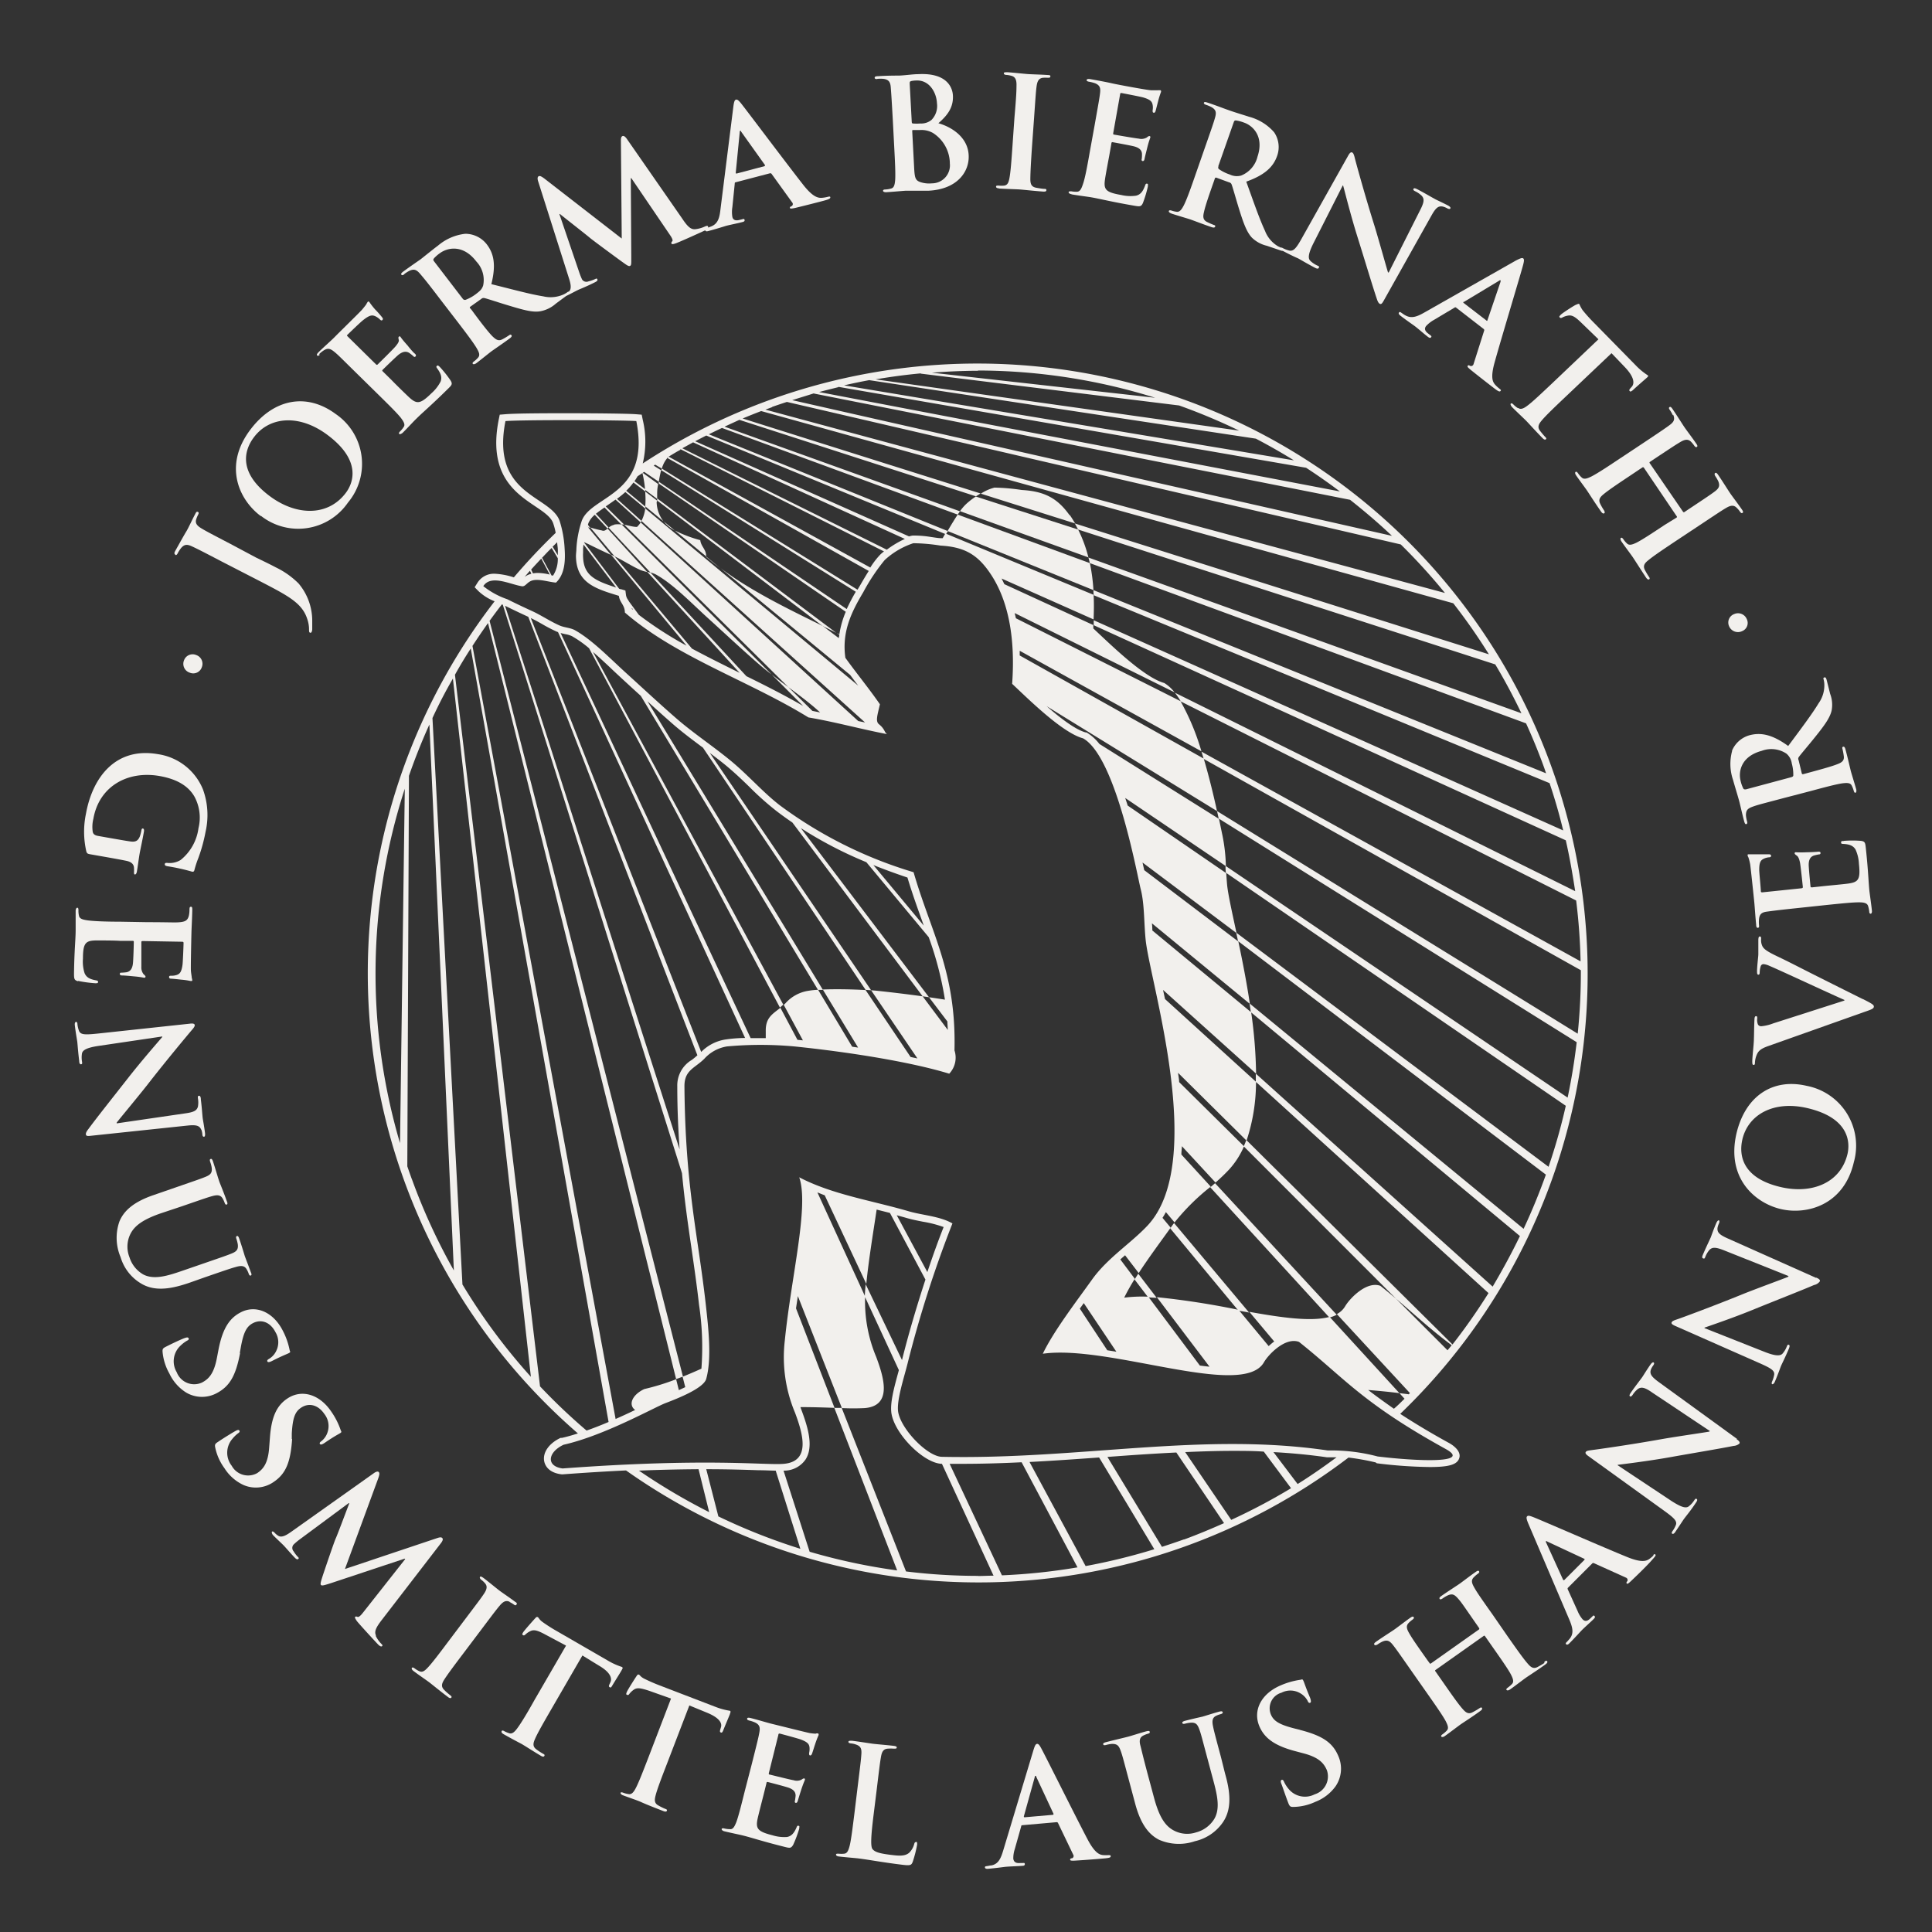 <svg id="b7c247b6-a218-4731-90da-2ad4a46b1568" data-name="Ebene 1" xmlns="http://www.w3.org/2000/svg" width="283.46" height="283.46" viewBox="0 0 283.46 283.46">
  <rect x="0" y="0" width="283.46" height="283.46" fill="#333333" stroke="none"/>
  <defs>
    <style>
      .a5f7c12a-b7da-4c5b-81f0-4863a148015d {
        fill: #f2f0ed;
      }
    </style>
  </defs>
  <g>
    <path class="a5f7c12a-b7da-4c5b-81f0-4863a148015d" d="M13.42,125.37l2.45.43c1.11.2,2,.36,2.67.5s1.11.45,1.12,1.07a4.77,4.77,0,0,1,0,.61c0,.15,0,.3.12.32s.25-.12.3-.41c.13-.73.28-1.92.4-2.61s.43-2.06.63-3.22c.06-.31,0-.47-.14-.5s-.2.1-.23.3a5.68,5.68,0,0,1-.22.85c-.29.71-.68.85-1.44.74s-1.52-.25-2.63-.44l-2.09-.37c-.38-.07-.66-.21-.75-.57a4.89,4.89,0,0,1,.09-1.94c.82-4.69,4.94-7.11,9.73-6.27,2.74.49,4.26,1.58,5.09,3a6.47,6.47,0,0,1,.6,4.65,7.2,7.2,0,0,1-2.61,4.66,3.1,3.1,0,0,1-2,.43c-.18,0-.3,0-.33.17s.07.27.43.33a28.9,28.9,0,0,1,3.6.8c.16,0,.25,0,.32-.27a14.27,14.27,0,0,1,.56-1.71,23.79,23.79,0,0,0,1.07-3.88,11,11,0,0,0-.39-6.24,8.45,8.45,0,0,0-6.6-5.15C17,109.57,13.58,114,12.61,119.4a12.91,12.91,0,0,0,.06,5.54c.11.29.15.33.75.43"/>
    <path class="a5f7c12a-b7da-4c5b-81f0-4863a148015d" d="M11.48,143.92a17.93,17.93,0,0,0,2.5.34c.23,0,.41,0,.41-.18s-.08-.2-.33-.25c-.92-.17-1.39-.45-1.65-1.05a5.53,5.53,0,0,1-.24-2.12c0-2.31.39-2.66,1.95-2.68.65,0,2.73,0,3.5.06l1.78,0c.14,0,.23,0,.23.14,0,.54-.07,2.78-.13,3.21-.1.83-.45,1.14-.9,1.25a6.49,6.49,0,0,1-.81.07c-.12,0-.21,0-.21.2s.24.21.42.21,1.07.07,1.52.12c1.15.09,1.51.21,1.64.21s.19-.06.19-.16-.11-.2-.29-.36a1.62,1.62,0,0,1-.32-1.09c0-.52,0-3.12,0-3.62,0-.13.09-.15.25-.15l5.72.1c.15,0,.22.05.22.16,0,.45-.1,2.82-.15,3.21-.15,1.12-.43,1.35-.84,1.5a2.43,2.43,0,0,1-.81.12c-.21,0-.32,0-.32.2s.13.2.24.23c.27,0,1.27.11,1.49.14,1,.08,1.31.2,1.47.2s.2,0,.2-.13a2.33,2.33,0,0,0-.08-.36c0-.19-.08-.55-.12-1s.06-4.92.08-5.65.1-2.05.12-3.25c0-.34,0-.5-.19-.5s-.21.13-.22.38a4.12,4.12,0,0,1-.08.88c-.17.74-.53.92-1.3,1s-1.36,0-4.79,0l-4-.07c-2.08,0-3.87-.07-4.81-.2-.66-.1-1.15-.22-1.23-.67a3.1,3.1,0,0,1-.08-.82c0-.27-.06-.36-.17-.36s-.23.15-.24.45c0,.9,0,2.32,0,2.84,0,1.34-.19,2.85-.24,6.26,0,.86,0,1.06.56,1.23"/>
    <path class="a5f7c12a-b7da-4c5b-81f0-4863a148015d" d="M29.54,165.74a2.55,2.55,0,0,1,.15.67c0,.26.11.39.25.37s.17-.24.14-.54c-.14-1.1-.31-1.94-.34-2.19-.06-.47-.12-1.55-.27-2.72,0-.33-.09-.58-.27-.56s-.19.12-.16.39a3.45,3.45,0,0,1,0,1.2c-.16.57-.56.82-1.92,1l-10,1.46v-.11c.31-.42,3.17-3.85,4.51-5.56,2.85-3.67,6.09-7.52,6.35-7.83s.62-.67.59-.92-.35-.26-.8-.2l-13.3,1.43c-2,.21-2.62.2-2.87-.36a4.08,4.08,0,0,1-.24-1c0-.23-.09-.36-.22-.34s-.2.23-.16.52c.14,1.17.34,2.22.36,2.42.05.43.1,1.34.28,2.79,0,.32.1.51.28.49s.17-.16.13-.41a3.67,3.67,0,0,1,0-1.19c.1-.46.65-.83,2.39-1.09l9.39-1.39v.07c-.37.45-2.87,3.28-5,6S14.18,164,13,165.61c-.21.27-.43.57-.4.82s.24.27.73.21l14.19-1.5c1.26-.13,1.75,0,2,.6"/>
    <path class="a5f7c12a-b7da-4c5b-81f0-4863a148015d" d="M30.15,187.37c3.25-1.12,3.85-1.32,4.55-1.51s1.18-.17,1.49.37a3.48,3.48,0,0,1,.28.59c.08.26.17.37.32.32s.14-.21,0-.51c-.29-.83-.82-2.16-.9-2.42,0,0-.41-1.39-.79-2.48-.1-.29-.19-.43-.34-.38s-.15.2-.07.43a5.08,5.08,0,0,1,.2.79c.09.76-.19,1.05-.9,1.34s-1.27.48-4.52,1.6l-2.67.92c-2.2.76-4.14,1.36-5.72.59A4.41,4.41,0,0,1,19,184.47a4.2,4.2,0,0,1-.05-3c.5-1.34,1.59-2.41,4.69-3.47l3-1c3.25-1.12,3.84-1.33,4.54-1.52s1.19-.17,1.49.37a3.23,3.23,0,0,1,.28.6c.07.21.16.33.31.28s.14-.22,0-.54c-.26-.77-.79-2.09-1-2.61s-.62-2-1-3.14c-.11-.32-.2-.45-.35-.4s-.15.19-.07.43a4.45,4.45,0,0,1,.22.85c.1.76-.19,1.05-.9,1.34s-1.27.48-4.51,1.6l-3.12,1.08c-3.1,1.06-4.4,2.42-5,3.85a7.23,7.23,0,0,0,.16,5.25,6.7,6.7,0,0,0,3.07,3.91c2.15,1.27,4.76.64,7.13-.18Z"/>
    <path class="a5f7c12a-b7da-4c5b-81f0-4863a148015d" d="M35.18,198.52l.14-.78c.41-2.32.88-3.14,1.81-3.62,1.21-.61,2.53-.15,3.29,1.34a2.85,2.85,0,0,1,.13,2.7,2.68,2.68,0,0,1-1.06,1.2c-.24.13-.33.25-.26.39s.28.14.72-.09c1.57-.8,2.2-1,2.46-1.15s.15-.2.09-.4a10.56,10.56,0,0,0-1-2.86c-1.42-2.8-4-3.84-6.17-2.71-1.63.83-2.65,2.32-3.26,5.41l-.25,1.3c-.44,2.33-1.23,3.11-2.22,3.61a2.74,2.74,0,0,1-3.67-1.53,3.12,3.12,0,0,1,.57-3.91,4.9,4.9,0,0,1,.93-.71c.17-.08.34-.19.24-.37s-.33-.11-.64,0-1.58.68-2.69,1.25c-.44.22-.51.33-.49.73a7.86,7.86,0,0,0,1,3.2,6.58,6.58,0,0,0,2.46,2.79,4.56,4.56,0,0,0,4.47.1c1.91-1,2.81-2.54,3.45-5.91"/>
    <path class="a5f7c12a-b7da-4c5b-81f0-4863a148015d" d="M42.81,211.13l0-.79c.13-2.35.49-3.22,1.36-3.8,1.12-.76,2.49-.46,3.43.93a2.85,2.85,0,0,1,.46,2.66,2.75,2.75,0,0,1-.91,1.32c-.22.15-.3.28-.21.41s.29.11.7-.17c1.46-1,2.06-1.28,2.3-1.44s.12-.22.05-.41a10.79,10.79,0,0,0-1.37-2.71c-1.75-2.61-4.39-3.33-6.46-1.94-1.51,1-2.34,2.62-2.56,5.77l-.1,1.31c-.15,2.37-.84,3.24-1.76,3.86A2.74,2.74,0,0,1,34,215.06a3.11,3.11,0,0,1,.09-3.95,4.92,4.92,0,0,1,.84-.82c.15-.1.31-.23.19-.4s-.34-.07-.64.1-1.48.87-2.51,1.57c-.42.27-.47.39-.4.78a7.79,7.79,0,0,0,1.36,3.07,6.56,6.56,0,0,0,2.78,2.46,4.56,4.56,0,0,0,4.44-.44c1.78-1.2,2.48-2.87,2.71-6.3"/>
    <path class="a5f7c12a-b7da-4c5b-81f0-4863a148015d" d="M55.18,240c-.32-.63,0-1.24.88-2.38l8.61-11.18c.3-.38.36-.63.22-.78s-.36-.12-.73,0l-13.55,4.54,4.88-13.29c.22-.62.2-.8.08-.93s-.37-.08-.69.14l-12.15,8.62c-.64.45-1.4.94-1.93.57a2.35,2.35,0,0,1-.52-.44c-.16-.16-.29-.22-.37-.15s0,.31.11.47c.5.52,1.3,1.25,1.6,1.56s.94,1.07,1.6,1.76c.23.24.41.35.55.21s0-.22-.12-.35a4.47,4.47,0,0,1-.57-.76.74.74,0,0,1,0-1,9.7,9.7,0,0,1,.81-.69l7.29-5.4.06.06c-.67,1.75-1.77,4.7-2,5.18-.27.63-1.52,4.32-1.89,5.43-.23.73-.4,1.21-.26,1.35s.37.09,1.49-.27l10.8-3.59.07.07-6.21,7.88c-.4.51-.65.66-.78.6s-.27-.09-.35,0,0,.24.27.64c.58.7,2.7,3,3.09,3.4.22.23.46.37.59.25s0-.23-.14-.37a4.54,4.54,0,0,1-.81-1.17"/>
    <path class="a5f7c12a-b7da-4c5b-81f0-4863a148015d" d="M74.78,235.05a4.38,4.38,0,0,1,.59.35c.18.14.31.19.42,0s0-.25-.27-.43c-.68-.52-1.79-1.26-2.24-1.6s-1.62-1.31-2.31-1.83c-.29-.21-.46-.29-.54-.18s0,.26.15.4a3.21,3.21,0,0,1,.6.56c.33.39.28.83-.15,1.48s-.78,1.11-2.85,3.85l-2.39,3.17c-1.32,1.76-2.39,3.18-3.05,3.87-.45.48-.79.71-1.21.51a3.56,3.56,0,0,1-.7-.42c-.22-.16-.33-.16-.4-.07s0,.28.23.45c.72.55,1.9,1.35,2.31,1.66s1.58,1.28,2.78,2.18c.19.15.38.2.47.07s0-.21-.18-.36a9.14,9.14,0,0,1-.86-.76c-.49-.48-.37-.9-.06-1.43.52-.83,1.59-2.26,2.91-4l2.39-3.17c2.07-2.75,2.45-3.25,2.92-3.8s.89-.81,1.44-.53"/>
    <path class="a5f7c12a-b7da-4c5b-81f0-4863a148015d" d="M91.27,244.58a10.24,10.24,0,0,1-2-.89l-7.75-4.48c-.65-.37-1.37-.84-1.9-1.22s-.55-.63-.71-.72-.24,0-.45.23-1.53,1.7-1.71,2-.14.33,0,.41.22,0,.35-.11a2.71,2.71,0,0,1,.73-.49c.54-.26,1.07-.09,2.22.53l3,1.6-4.64,8c-1,1.8-1.93,3.34-2.5,4.11-.39.53-.75.89-1.19.75A4,4,0,0,1,74,254c-.24-.14-.35-.12-.4,0s0,.28.28.43c.78.45,2,1.1,2.5,1.36s1.74,1.09,3,1.83c.22.13.41.16.49,0s0-.21-.22-.33a8.54,8.54,0,0,1-1-.66c-.54-.42-.41-.92-.15-1.5.39-.9,1.28-2.44,2.32-4.24l4.63-8,2.43,1.49c1.72,1,1.94,1.89,1.68,2.43l-.1.22c-.15.31-.17.43,0,.52s.22,0,.35-.21c.3-.51,1.14-1.83,1.37-2.24s.22-.42.08-.5"/>
    <path class="a5f7c12a-b7da-4c5b-81f0-4863a148015d" d="M107.08,251.5c.12-.31.15-.45,0-.5a10.1,10.1,0,0,1-2.1-.57l-8.36-3.21c-.7-.27-1.48-.62-2.07-.91s-.64-.54-.81-.61-.24.06-.41.31-1.24,1.92-1.37,2.25-.09.36.06.41.22,0,.33-.16a2.93,2.93,0,0,1,.64-.6c.49-.34,1-.25,2.28.17l3.18,1.13-3.32,8.65c-.75,1.94-1.39,3.6-1.83,4.45-.3.59-.61,1-1.06.92a3.63,3.63,0,0,1-.79-.2c-.25-.1-.36-.07-.4,0s.06.27.34.37c.84.32,2.19.77,2.68,1s1.9.8,3.29,1.33c.23.09.42.09.48-.05s0-.21-.27-.3a8.47,8.47,0,0,1-1-.5c-.6-.33-.54-.84-.38-1.46.24-.94.88-2.61,1.63-4.55l3.32-8.65,2.63,1.08c1.86.77,2.2,1.57,2,2.14l-.07.24c-.1.32-.1.45.07.51s.22-.06.32-.26c.21-.55.83-2,1-2.43"/>
    <path class="a5f7c12a-b7da-4c5b-81f0-4863a148015d" d="M119.78,254.37a8.72,8.72,0,0,1-1-.1c-.42-.08-4.79-1.17-5.49-1.34s-2-.57-3.14-.86c-.33-.08-.5-.07-.53.08s.08.23.32.29a4.81,4.81,0,0,1,.84.28c.68.33.77.73.63,1.48s-.28,1.33-1.12,4.66l-1,3.86c-.5,2-.93,3.75-1.27,4.65-.25.61-.48,1.07-.94,1a3.4,3.4,0,0,1-.81-.1c-.26-.07-.37,0-.39.08s.1.26.38.33c.88.22,2.28.5,2.78.63,1.29.32,2.73.82,6,1.64.83.21,1,.26,1.33-.27a17.91,17.91,0,0,0,.89-2.37c0-.22.1-.39-.08-.43s-.22,0-.32.26c-.38.86-.76,1.26-1.39,1.38a5.8,5.8,0,0,1-2.13-.25c-2.23-.56-2.5-1-2.17-2.5.14-.64.66-2.65.85-3.4l.43-1.73c0-.13.07-.21.18-.19.53.13,2.7.7,3.1.85.79.29,1,.69,1,1.16a7.6,7.6,0,0,1-.11.81.18.18,0,0,0,.15.25c.19,0,.25-.2.3-.37s.3-1,.45-1.45c.35-1.1.54-1.43.57-1.56s0-.19-.1-.21-.23.06-.43.2a1.56,1.56,0,0,1-1.13.06c-.52-.08-3-.71-3.52-.83-.13,0-.13-.12-.09-.28l1.38-5.54c0-.16.1-.21.21-.19.43.11,2.73.73,3.09.87,1.06.4,1.22.72,1.27,1.15a2.57,2.57,0,0,1-.06.83c0,.19,0,.31.12.35s.23-.08.28-.18c.11-.26.39-1.21.47-1.42a12.61,12.61,0,0,1,.53-1.39c0-.11,0-.2-.09-.23s-.25,0-.37,0"/>
    <path class="a5f7c12a-b7da-4c5b-81f0-4863a148015d" d="M134.42,270.26c-.18,0-.24.1-.29.3a2.83,2.83,0,0,1-.74,1.28c-.64.53-1.52.45-2.71.3-1.75-.21-2.31-.44-2.65-.82s-.23-2,.12-4.88l.49-3.95c.41-3.41.49-4,.62-4.75s.37-1.14,1-1.18a6.19,6.19,0,0,1,.88,0c.27,0,.41,0,.43-.15s-.13-.22-.44-.26c-.88-.11-2.52-.24-3.06-.31s-2-.31-3.07-.44c-.34,0-.5,0-.52.14s.11.22.36.25a2.85,2.85,0,0,1,.73.16c.72.24.86.62.81,1.39s-.12,1.35-.54,4.76l-.48,3.95c-.26,2.06-.47,3.84-.7,4.76-.17.64-.34,1.12-.8,1.16a3.79,3.79,0,0,1-.82,0c-.27,0-.37,0-.38.13s.13.25.42.28c.9.11,2.32.22,2.83.28,1.82.23,3.28.54,6.51.94,1.17.14,1.3.05,1.49-.43a17.58,17.58,0,0,0,.65-2.54c0-.27,0-.38-.13-.4"/>
    <path class="a5f7c12a-b7da-4c5b-81f0-4863a148015d" d="M162.77,272.17a5.17,5.17,0,0,1-1,0c-.48-.07-1.16-.33-2.19-2.28-1.74-3.3-6.15-12.17-6.8-13.36-.27-.5-.42-.69-.63-.67s-.33.28-.55,1l-4.41,14.64c-.35,1.16-.71,2-1.74,2.19-.18,0-.49.09-.69.11s-.27.07-.25.2.15.21.44.19c1.17-.1,2.4-.28,2.65-.3.7-.06,1.67-.08,2.4-.14.24,0,.37-.08.36-.26s-.09-.17-.35-.15l-.34,0c-.7.06-.93-.22-1-.62a4.29,4.29,0,0,1,.21-1.4l.94-3.33c0-.14.07-.19.18-.2l5-.44a.21.21,0,0,1,.24.14l2.22,4.62a.36.36,0,0,1-.16.53c-.22,0-.3.1-.29.23s.28.14.69.12c1.8-.11,3.45-.25,4.26-.32s1-.14,1-.32-.12-.17-.3-.15m-8.19-5.93-4.14.36c-.09,0-.12-.06-.11-.15l1.59-5.72c0-.09.05-.21.12-.22s.1.11.13.2l2.51,5.38c0,.07,0,.14-.1.15"/>
    <path class="a5f7c12a-b7da-4c5b-81f0-4863a148015d" d="M179.15,257.85c-.89-3.32-1.05-3.93-1.19-4.64s-.09-1.2.47-1.47a3.36,3.36,0,0,1,.62-.23c.26-.07.38-.15.34-.3s-.21-.16-.51-.08c-.86.23-2.21.67-2.48.74,0,0-1.41.31-2.52.6-.31.09-.45.17-.41.32s.18.16.42.1a4.45,4.45,0,0,1,.81-.14c.76-.05,1,.26,1.27,1s.39,1.3,1.28,4.61l.73,2.73c.61,2.25,1.07,4.23.19,5.76a4.46,4.46,0,0,1-2.7,2,4.17,4.17,0,0,1-3-.16c-1.31-.59-2.3-1.75-3.15-4.92l-.82-3.05c-.89-3.32-1-3.93-1.19-4.64s-.09-1.2.47-1.46a3.43,3.43,0,0,1,.62-.24c.21-.06.33-.13.29-.29s-.2-.15-.53-.07c-.79.21-2.14.65-2.67.79s-2,.48-3.2.79c-.33.09-.47.17-.43.32s.18.16.42.1a4.67,4.67,0,0,1,.87-.16c.77,0,1,.26,1.27,1s.4,1.3,1.29,4.62l.85,3.18c.85,3.17,2.11,4.56,3.5,5.27a7.29,7.29,0,0,0,5.25.21,6.79,6.79,0,0,0,4.12-2.79c1.41-2.07,1-4.71.31-7.13Z"/>
    <path class="a5f7c12a-b7da-4c5b-81f0-4863a148015d" d="M190.7,253.79l-.77-.19c-2.28-.58-3.07-1.11-3.47-2.06a2.38,2.38,0,0,1,1.56-3.19,2.85,2.85,0,0,1,2.7.05,2.81,2.81,0,0,1,1.13,1.14c.1.25.22.35.37.29s.15-.26,0-.72c-.69-1.62-.86-2.26-1-2.53s-.19-.17-.39-.13a11.25,11.25,0,0,0-2.92.82c-2.89,1.23-4.11,3.69-3.14,6,.72,1.69,2.13,2.81,5.17,3.63l1.28.34c2.29.6,3,1.44,3.45,2.46a2.75,2.75,0,0,1-1.78,3.56,3.11,3.11,0,0,1-3.87-.84,4.7,4.7,0,0,1-.63-1c-.07-.17-.18-.35-.36-.27s-.13.33,0,.65.56,1.63,1,2.77c.19.46.3.54.7.54a7.91,7.91,0,0,0,3.26-.75,6.57,6.57,0,0,0,2.95-2.26,4.57,4.57,0,0,0,.42-4.45c-.84-2-2.35-3-5.67-3.85"/>
    <path class="a5f7c12a-b7da-4c5b-81f0-4863a148015d" d="M226.57,244a11.37,11.37,0,0,1-1,.59c-.6.31-1,0-1.42-.5-.65-.73-1.67-2.19-2.87-3.89L219,236.9c-2-2.82-2.33-3.33-2.71-4s-.49-1.09,0-1.54a3.41,3.41,0,0,1,.5-.43c.22-.15.3-.27.21-.4s-.25-.07-.5.11c-.73.5-1.85,1.37-2.3,1.69s-1.7,1.11-2.7,1.81c-.26.18-.36.31-.28.44s.23.08.44-.06a4.78,4.78,0,0,1,.76-.45c.7-.3,1-.1,1.53.5s.82,1.08,2.79,3.9l.27.39c.07.09,0,.17,0,.2l-7.07,5a.13.13,0,0,1-.2-.06l-.28-.38c-2-2.82-2.33-3.34-2.71-4s-.49-1.09-.05-1.53a4,4,0,0,1,.5-.43c.22-.16.3-.27.21-.4s-.24-.08-.5.1c-.72.51-1.85,1.38-2.29,1.69s-1.71,1.11-2.71,1.81c-.26.19-.36.31-.27.44s.23.09.43,0a5.27,5.27,0,0,1,.76-.45c.7-.3,1.06-.11,1.54.5s.81,1.08,2.78,3.9l2.28,3.25c1.2,1.71,2.22,3.17,2.67,4,.3.59.5,1.06.18,1.4a4.1,4.1,0,0,1-.62.54c-.22.15-.25.26-.19.35s.26.1.5-.07c.74-.52,1.87-1.39,2.29-1.69s1.73-1.12,2.93-2c.22-.15.33-.31.24-.44s-.19-.08-.4.06a10.18,10.18,0,0,1-1,.58c-.61.32-1,0-1.43-.49-.65-.73-1.67-2.19-2.86-3.9l-1.14-1.63a.11.11,0,0,1,0-.18l7.07-5a.13.13,0,0,1,.19,0l1.14,1.63c1.19,1.7,2.22,3.16,2.67,4,.3.59.49,1.07.18,1.4a4.67,4.67,0,0,1-.62.54c-.22.16-.26.26-.19.35s.26.1.52-.08c.72-.51,1.85-1.38,2.27-1.68s1.72-1.12,2.93-2c.22-.16.33-.32.24-.45s-.2-.08-.4.06"/>
    <path class="a5f7c12a-b7da-4c5b-81f0-4863a148015d" d="M242.63,228.18a4.7,4.7,0,0,1-.73.61c-.42.25-1.1.49-3.15-.34-3.45-1.4-12.53-5.37-13.79-5.86-.53-.21-.77-.26-.91-.11s-.08.43.19,1.08l6,14.05c.47,1.12.72,2,.08,2.8-.12.14-.32.38-.47.52s-.16.23-.06.32.25.07.46-.14c.83-.83,1.66-1.76,1.84-1.94.49-.49,1.23-1.13,1.74-1.64.18-.18.24-.3.11-.43s-.17-.08-.36.11l-.25.24c-.49.49-.84.43-1.13.14a4.37,4.37,0,0,1-.73-1.21l-1.43-3.15c-.06-.13-.06-.19,0-.27l3.56-3.56a.21.21,0,0,1,.27-.05l4.67,2.11a.38.38,0,0,1,.23.51c-.15.17-.18.27-.08.37s.3-.08.6-.36c1.31-1.24,2.48-2.41,3-3s.71-.77.58-.9-.21,0-.34.08m-10.08.72-2.94,2.94c-.06.06-.13,0-.18-.05l-2.46-5.4c-.05-.08-.09-.19-.05-.24s.15,0,.23.06l5.38,2.51c.07,0,.1.1,0,.18"/>
    <path class="a5f7c12a-b7da-4c5b-81f0-4863a148015d" d="M254.85,211.11l-11.54-8.38c-1-.74-1.31-1.16-1.09-1.79a2.53,2.53,0,0,1,.33-.59c.16-.22.18-.37.07-.45s-.3.07-.47.31c-.63.91-1.07,1.65-1.21,1.85-.28.39-.95,1.24-1.62,2.2-.2.28-.32.5-.18.6s.22,0,.38-.18a3.55,3.55,0,0,1,.8-.9c.49-.32,1-.24,2.1.54l8.44,5.63-.06.09c-.52.11-4.93.74-7.07,1.12-4.57.82-9.56,1.52-10,1.57-.56.09-.91.08-1.06.29s.09.42.46.68L244,221.54c1.6,1.15,2.08,1.6,1.89,2.18a3.86,3.86,0,0,1-.49.9c-.13.19-.17.32-.06.4s.3,0,.47-.28c.68-1,1.23-1.87,1.35-2,.25-.35.82-1,1.66-2.26.18-.26.26-.45.12-.55s-.24,0-.38.22a3.62,3.62,0,0,1-.8.87c-.39.28-1,.18-2.51-.79l-7.91-5.25,0-.06c.58-.08,4.33-.52,7.74-1.13s7.34-1.26,9.27-1.65a1.42,1.42,0,0,0,.85-.34c.11-.17,0-.36-.41-.65"/>
    <path class="a5f7c12a-b7da-4c5b-81f0-4863a148015d" d="M266.44,187.48l-13-5.8c-1.16-.52-1.52-.87-1.45-1.52a2.61,2.61,0,0,1,.21-.65c.1-.25.09-.4,0-.46s-.28.13-.39.4c-.43,1-.71,1.84-.8,2.07-.19.44-.67,1.41-1.13,2.49-.14.31-.21.55,0,.62s.23,0,.33-.25a3.57,3.57,0,0,1,.6-1c.42-.41.89-.43,2.17.08l9.43,3.76-.05.11c-.48.21-4.67,1.74-6.68,2.55-4.31,1.76-9,3.48-9.41,3.62-.53.19-.88.27-1,.5s.18.39.59.57L258,199.93c1.8.79,2.37,1.13,2.31,1.74a4.16,4.16,0,0,1-.3,1c-.09.21-.1.35,0,.41s.29-.1.4-.37c.46-1.08.81-2.09.89-2.28.17-.4.59-1.2,1.16-2.55.12-.3.16-.5,0-.57s-.23.06-.32.29a3.5,3.5,0,0,1-.61,1c-.32.35-1,.39-2.62-.25l-8.83-3.49,0-.07c.55-.2,4.13-1.4,7.34-2.72,3.06-1.25,6.92-2.75,8.72-3.53A1.4,1.4,0,0,0,267,188c.08-.19-.08-.36-.53-.55"/>
    <path class="a5f7c12a-b7da-4c5b-81f0-4863a148015d" d="M265.06,159.31c-5-1.16-9,1.52-10.29,7-1.52,6.6,2.77,10.22,6.54,11.09s9.22-.56,10.68-6.88a8.94,8.94,0,0,0-6.93-11.21m6,10c-1,4.22-5.19,5.92-9.77,4.86-5.49-1.27-6.23-4.48-5.65-7,.84-3.61,4.55-5.74,9.49-4.6,6.36,1.47,6.29,5.2,5.93,6.75"/>
    <path class="a5f7c12a-b7da-4c5b-81f0-4863a148015d" d="M273.33,146.6c-1.1-.55-3.5-1.74-6.72-3.36-2.71-1.36-3.9-2-6-3-1.41-.68-1.78-1-2-1.35a2,2,0,0,1-.22-1.12c0-.22,0-.36-.18-.37s-.21.17-.23.47c0,.67,0,1.74,0,2.12s-.14,1.24-.19,2.37c0,.43,0,.63.19.64s.19-.17.2-.37a3.33,3.33,0,0,1,.16-.9.43.43,0,0,1,.45-.27,2.75,2.75,0,0,1,.82.25c1.46.61,8.57,3.93,11,5v.09l-10.45,3.35a6.58,6.58,0,0,1-1.76.42.54.54,0,0,1-.47-.25,1.65,1.65,0,0,1-.11-.89c0-.2,0-.34-.18-.34s-.22.23-.23.5c-.06,1.13-.05,2.22-.08,2.78,0,.79-.18,2.08-.24,3.27,0,.34,0,.59.17.6s.21-.06.22-.26a3.53,3.53,0,0,1,.14-.88c.26-.8.53-1.17,1.8-1.62l14.09-5c1.08-.37,1.4-.49,1.42-.78s-.34-.47-1.62-1.13"/>
    <path class="a5f7c12a-b7da-4c5b-81f0-4863a148015d" d="M270.5,123.39c-.22,0-.4,0-.38.22s.11.19.36.21c.94.06,1.44.28,1.77.84a5.69,5.69,0,0,1,.49,2.08c.24,2.29-.06,2.69-1.6,2.9-.65.09-2.72.28-3.49.36l-1.77.19c-.14,0-.23,0-.24-.11-.06-.54-.27-2.77-.27-3.2,0-.84.31-1.19.74-1.35a6.68,6.68,0,0,1,.8-.18.18.18,0,0,0,.19-.22c0-.2-.27-.18-.45-.16s-1.06.07-1.52.07a15.8,15.8,0,0,1-1.66,0c-.13,0-.17.09-.16.18s.13.19.33.33.35.51.45,1,.37,3.1.42,3.59c0,.14-.07.17-.23.19l-5.68.59c-.16,0-.23,0-.25-.13,0-.45-.25-2.81-.24-3.2,0-1.14.26-1.39.65-1.59a2.31,2.31,0,0,1,.8-.22c.2,0,.3-.08.29-.24s-.16-.18-.27-.2c-.28,0-1.27,0-1.5,0-1,0-1.32,0-1.48,0s-.2,0-.19.16.1.24.13.35a7.38,7.38,0,0,1,.24.95c.07.43.54,4.9.61,5.62s.15,2.05.27,3.24c0,.34.1.49.26.47s.19-.15.16-.4a4.48,4.48,0,0,1,0-.88c.08-.76.42-1,1.18-1.1s1.34-.19,4.76-.55l3.95-.42c2.07-.21,3.84-.4,4.8-.39.66,0,1.17.09,1.31.53a4.33,4.33,0,0,1,.17.8c0,.26.11.35.22.34s.21-.18.17-.48c-.09-.9-.3-2.31-.36-2.82-.14-1.33-.16-2.85-.52-6.24-.09-.86-.11-1.06-.71-1.15a16.35,16.35,0,0,0-2.53,0"/>
    <path class="a5f7c12a-b7da-4c5b-81f0-4863a148015d" d="M254.14,110.16a7.24,7.24,0,0,0,.13,4.27c.18.67.69,2.32.89,3.06.13.46.43,1.85.74,3,.09.32.17.47.32.42s.17-.18.1-.42a4.53,4.53,0,0,1-.16-.87c0-.76.26-1,1-1.27s1.3-.4,4.62-1.28l3.84-1c2-.54,3.73-1,4.68-1.14.66-.08,1.17-.1,1.37.31a3.87,3.87,0,0,1,.3.76c.07.27.16.33.26.31s.18-.22.11-.5c-.24-.87-.67-2.23-.78-2.64s-.46-2-.8-3.23c-.07-.28-.18-.42-.33-.38s-.15.14-.11.31a9.3,9.3,0,0,1,.2,1.09c.09.68-.35.94-1,1.18-.89.35-2.61.81-4.64,1.36l-.31.08a.16.16,0,0,1-.22-.13l-.46-1.91a.44.44,0,0,1,0-.43c.25-.38,1.47-1.78,2.44-3,1.35-1.68,2.15-2.78,2.4-3.85a4.52,4.52,0,0,0-.21-2.45L268,99.75c-.07-.27-.16-.41-.33-.36s-.16.13-.11.31a3.2,3.2,0,0,1,.1.63,4.51,4.51,0,0,1-.83,2.84c-1,1.65-2.54,3.68-4.47,6.28-2.38-1.73-4.05-2-5.66-1.58a3.94,3.94,0,0,0-2.59,2.29m4.37,0a4,4,0,0,1,3.62.41,2.3,2.3,0,0,1,.79,1.45,6.15,6.15,0,0,1,.22,1.72c0,.17-.1.23-.34.3l-6.63,1.78c-.18,0-.28,0-.36-.12a4.87,4.87,0,0,1-.4-1.13c-.34-1.29,0-3.58,3.1-4.41"/>
    <path class="a5f7c12a-b7da-4c5b-81f0-4863a148015d" d="M25.71,81.41c.14.07.25,0,.37-.25a4.77,4.77,0,0,1,.48-.74c.5-.59.91-.58,1.62-.25s1.24.59,4.32,2.2l5.83,3c4,2.08,6,3.12,6.75,5.45a4.72,4.72,0,0,1,.26,1.36c0,.44,0,.58.13.64a.18.18,0,0,0,.24-.08,1,1,0,0,0,.1-.46c0-.53,0-.93,0-1.28a8.48,8.48,0,0,0-2-5.39,12.17,12.17,0,0,0-3.33-2.36c-1-.53-2-1-2.9-1.44l-3.75-2c-3.09-1.61-3.65-1.91-4.28-2.29s-.95-.75-.76-1.34a4.3,4.3,0,0,1,.25-.61c.13-.24.16-.38,0-.46s-.26,0-.41.33c-.42.77-1,2.06-1.3,2.54s-1,1.75-1.59,2.8c-.17.3-.2.46-.06.54"/>
    <path class="a5f7c12a-b7da-4c5b-81f0-4863a148015d" d="M38.28,75.68a8.85,8.85,0,0,0,12.77-1.94,8.85,8.85,0,0,0-1.8-13c-4.2-3.11-9-2.29-12.45,2.21-4.15,5.41-1.66,10.46,1.48,12.78m-1-11.61c2.27-3,6.6-3.39,10.71-.35,5.31,3.93,3.69,7.32,2.72,8.58-2.65,3.47-7.27,3.3-11.09.47-4.57-3.39-3.93-6.62-2.34-8.7"/>
    <path class="a5f7c12a-b7da-4c5b-81f0-4863a148015d" d="M46.78,52a4.27,4.27,0,0,1,.69-.57c.64-.42,1-.29,1.62.22s1,.93,3.48,3.36l2.86,2.81c1.49,1.47,2.78,2.73,3.38,3.48.4.53.68,1,.42,1.34a3.56,3.56,0,0,1-.52.64c-.2.2-.21.31-.13.39s.28,0,.49-.16c.65-.64,1.62-1.7,2-2.06,1-1,2.14-1.92,4.59-4.34.62-.6.77-.75.46-1.27a17,17,0,0,0-1.59-2c-.17-.16-.3-.29-.43-.16s-.08.2.07.41c.55.77.7,1.29.47,1.9a5.87,5.87,0,0,1-1.33,1.7c-1.66,1.63-2.16,1.64-3.32.57-.48-.45-2-1.93-2.52-2.48l-1.28-1.26c-.1-.09-.15-.17-.06-.25.39-.39,2-1.95,2.35-2.23.67-.52,1.14-.51,1.55-.27a6.42,6.42,0,0,1,.65.52.18.18,0,0,0,.29,0c.14-.15,0-.33-.16-.45s-.74-.79-1-1.14c-.78-.86-1-1.2-1.06-1.29a.15.15,0,0,0-.24,0c-.08.08-.06.23,0,.47s-.18.59-.53,1-2.21,2.24-2.57,2.59c-.1.1-.18.05-.29-.06l-4.11-4.05c-.12-.11-.13-.19,0-.27.32-.32,2.06-2,2.37-2.2.91-.71,1.27-.67,1.67-.5a2.56,2.56,0,0,1,.69.48c.14.15.26.19.37.08a.24.24,0,0,0,0-.33c-.16-.23-.84-1-1-1.14a10.62,10.62,0,0,1-.92-1.17c-.09-.08-.17-.12-.25,0a1.69,1.69,0,0,0-.19.32c-.1.16-.33.44-.61.78s-3.52,3.5-4,4-1.53,1.41-2.39,2.25c-.24.24-.32.39-.21.5s.24,0,.42-.13"/>
    <path class="a5f7c12a-b7da-4c5b-81f0-4863a148015d" d="M59.31,40.21a5.31,5.31,0,0,1,.76-.48c.7-.32,1.07-.14,1.57.45s.87,1,3,3.8l2.44,3.17c1.27,1.66,2.36,3.09,2.85,3.92.33.57.54,1,.23,1.38a3.89,3.89,0,0,1-.61.57c-.22.16-.25.27-.18.36s.27.08.51-.09c.73-.55,1.84-1.46,2.19-1.72s1.68-1.15,2.74-1.94c.24-.18.33-.33.23-.45s-.18-.1-.33,0a9.84,9.84,0,0,1-1,.6c-.61.33-1,0-1.48-.46-.67-.69-1.77-2.12-3-3.8l-.2-.25A.15.15,0,0,1,69,45l1.62-1.15a.48.48,0,0,1,.43-.12c.45.09,2.23.7,3.73,1.14,2.09.63,3.44,1,4.54.79a4.73,4.73,0,0,0,2.23-1.11l1.51-1.12c.66-.31,1.58-.83,2-1s1.33-.56,2.2-1c.31-.15.47-.28.38-.46s-.21-.07-.38,0a5.17,5.17,0,0,1-.91.31A.76.76,0,0,1,85.4,41,9.23,9.23,0,0,1,85,40l-2.93-8.6.08,0c1.48,1.18,4,3.15,4.38,3.48s3.71,2.78,4.66,3.47c.64.45,1,.76,1.23.67s.2-.32.2-1.5l-.07-11.38.08,0,5.67,8.34c.37.53.44.82.33.92s-.16.23-.11.34.21.12.71-.07c.85-.33,3.71-1.63,4.24-1.88.05.17.2.18.48.1,1.15-.3,2.36-.69,2.6-.76.69-.18,1.66-.36,2.37-.55.25-.06.37-.14.32-.32s-.11-.15-.38-.08l-.33.08c-.69.19-1-.05-1.08-.44a4.44,4.44,0,0,1,0-1.42l.35-3.44c0-.14,0-.19.15-.22l5-1.31a.23.23,0,0,1,.27.1l3,4.16a.36.36,0,0,1-.06.55c-.22.08-.29.15-.26.28s.31.08.72,0c1.78-.43,3.41-.85,4.2-1.06s1-.32,1-.49-.15-.14-.33-.1a5.05,5.05,0,0,1-1,.16c-.49,0-1.22-.12-2.6-1.86-2.32-2.95-8.3-10.92-9.16-12-.36-.44-.55-.6-.75-.55s-.29.33-.38,1L105.7,30.76c-.14,1.21-.36,2.06-1.35,2.46-.12.05-.31.12-.48.17a.17.17,0,0,0,0-.18c-.06-.12-.22-.07-.4,0a4.58,4.58,0,0,1-1.39.41c-.71.11-1.21-.38-2-1.57L92,20.42c-.27-.39-.5-.54-.68-.45s-.23.31-.22.71L91.22,35,79.9,26.22c-.53-.4-.71-.44-.87-.36s-.2.32-.09.69l4.52,14.23c.24.74.47,1.61,0,2h0a.32.32,0,0,0-.2.08,3.61,3.61,0,0,1-.55.33,4.65,4.65,0,0,1-3,.29c-1.94-.31-4.43-1-7.62-1.79.72-2.86.35-4.51-.67-5.84a4,4,0,0,0-3.15-1.55,7.43,7.43,0,0,0-4,1.73c-.57.42-1.92,1.51-2.54,2-.39.28-1.59,1.09-2.56,1.81-.27.2-.37.33-.28.46s.24.08.44-.07m49.2-20.81c0-.09,0-.21.08-.23s.12.08.16.17l3.47,4.86c0,.06,0,.13-.08.16l-4.08,1.08c-.09,0-.13,0-.13-.13ZM63.64,37.94a5.11,5.11,0,0,1,.91-.8c1.09-.8,3.38-1.34,5.34,1.23a3.94,3.94,0,0,1,1,3.51c-.16.48-.34.72-1.07,1.27a6,6,0,0,1-1.54.85c-.17,0-.26,0-.41-.2l-4.21-5.49c-.1-.14-.12-.24,0-.37"/>
    <path class="a5f7c12a-b7da-4c5b-81f0-4863a148015d" d="M128.73,11.57a4.93,4.93,0,0,1,.9,0c.77.11,1,.47,1.06,1.23s.11,1.35.3,4.78l.21,4c.11,2.07.2,3.86.14,4.81-.06.66-.14,1.16-.6,1.27a3.62,3.62,0,0,1-.82.14c-.28,0-.36.08-.36.2s.18.21.47.2c.92-.05,2.36-.19,2.89-.22.69,0,2.79,0,3.34,0,4.22-.22,6-2.82,5.86-5.24-.14-2.64-2.52-4.12-4.44-4.66,1.21-1.06,2.23-2.22,2.13-4.07-.06-1.2-.91-3.35-5.07-3.13-.78,0-1.67.15-2.79.21-.46,0-1.91,0-3.12.09-.35,0-.51.07-.5.23s.15.2.4.18m10.62,12.31a2.64,2.64,0,0,1-2.62,3,4.08,4.08,0,0,1-1.69-.18c-.75-.26-.84-.64-.92-2.13l-.28-5.35c0-.11,0-.16.12-.16.35,0,.58,0,1,0a3.4,3.4,0,0,1,1.94.44,5.37,5.37,0,0,1,2.46,4.38m-5.7-12a3.75,3.75,0,0,1,.75-.09c2-.1,3,1.84,3.06,3.35a2.91,2.91,0,0,1-.81,2.44,2.39,2.39,0,0,1-1.63.52,7,7,0,0,1-1.08,0c-.1,0-.17-.06-.18-.24l-.3-5.58c0-.25,0-.34.19-.39"/>
    <path class="a5f7c12a-b7da-4c5b-81f0-4863a148015d" d="M146.6,27.66c.92.06,2.37.1,2.9.13s2.06.21,3.57.32c.25,0,.44,0,.45-.2s-.1-.19-.35-.2-.85-.11-1.17-.17c-.68-.14-.81-.56-.83-1.17,0-1,.1-2.76.25-4.95l.29-4c.24-3.43.28-4.06.38-4.78s.31-1.16.94-1.23a5.55,5.55,0,0,1,.69,0c.23,0,.37,0,.39-.2s-.17-.19-.47-.21c-.87-.06-2.23-.09-2.8-.13s-2.11-.21-3-.27c-.37,0-.55,0-.56.14s.12.24.35.25a3.71,3.71,0,0,1,.82.15c.49.15.7.55.69,1.32s0,1.35-.3,4.78l-.28,4c-.15,2.18-.28,4-.46,4.91-.12.64-.28,1-.75,1.08a4.12,4.12,0,0,1-.83,0c-.27,0-.37,0-.38.15s.15.24.44.26"/>
    <path class="a5f7c12a-b7da-4c5b-81f0-4863a148015d" d="M157.24,28.52c.91.16,2.35.34,2.87.43,1.33.23,2.82.63,6.24,1.22.86.15,1.07.18,1.33-.37a17.51,17.51,0,0,0,.73-2.42c0-.22.08-.4-.1-.43s-.23.05-.31.29c-.33.89-.68,1.31-1.32,1.47a5.84,5.84,0,0,1-2.17-.1c-2.31-.4-2.61-.8-2.38-2.34.09-.65.48-2.69.62-3.45l.31-1.76c0-.13.06-.22.18-.2.54.1,2.78.51,3.2.63.82.23,1.08.62,1.11,1.08,0,.3,0,.59-.05.82a.18.18,0,0,0,.16.24c.21,0,.25-.21.28-.39s.24-1,.36-1.48c.27-1.12.45-1.46.47-1.59a.15.15,0,0,0-.12-.21c-.12,0-.23.08-.42.23a1.59,1.59,0,0,1-1.14.15c-.53-.05-3.13-.5-3.63-.59-.14,0-.15-.11-.12-.27l1-5.63c0-.16.09-.22.2-.2.45.08,2.82.54,3.2.65,1.11.33,1.28.64,1.37,1.07a2.2,2.2,0,0,1,0,.82c0,.2,0,.32.15.35s.23-.1.27-.21.32-1.23.38-1.45a12.57,12.57,0,0,1,.44-1.41c0-.11,0-.21-.1-.23a2.53,2.53,0,0,0-.38,0c-.19,0-.56,0-1,0s-4.93-.83-5.66-1-2.05-.42-3.24-.63c-.34-.06-.51,0-.54.12s.1.22.35.26a5.7,5.7,0,0,1,.87.22c.72.29.84.68.75,1.44s-.2,1.34-.8,4.73l-.71,3.91c-.36,2.05-.68,3.81-1,4.72-.21.63-.41,1.11-.87,1.12a3.82,3.82,0,0,1-.84-.06c-.27,0-.37,0-.39.12s.12.25.41.3"/>
    <path class="a5f7c12a-b7da-4c5b-81f0-4863a148015d" d="M171.92,31.35c.87.29,2.26.69,2.68.83s1.91.72,3.17,1.15c.28.09.45.08.51-.07s0-.2-.2-.26a10.7,10.7,0,0,1-1-.44c-.62-.31-.59-.82-.43-1.47.2-.93.79-2.62,1.49-4.6l.1-.3a.17.17,0,0,1,.23-.12l1.88.69a.46.46,0,0,1,.34.28c.17.41.66,2.21,1.12,3.68.64,2.05,1.11,3.34,1.87,4.15a4.7,4.7,0,0,0,2.19,1.19l2.06.7a.83.83,0,0,0,.28.05h0c1.05.56,2,1,2.23,1.09.38.2,1.17.69,2.48,1.38.29.15.49.2.58,0s0-.22-.27-.34a3.72,3.72,0,0,1-1-.69c-.33-.35-.31-1,.49-2.59L197,27.22l.06,0c.17.57,1.07,4.24,2.11,7.55s2.18,7.13,2.81,9c.11.33.23.68.45.8s.36-.05.6-.48l7-12.48c.62-1.11,1-1.44,1.67-1.3a2.51,2.51,0,0,1,.64.26c.24.12.4.13.46,0s-.1-.29-.37-.43c-1-.52-1.8-.86-2-1-.43-.22-1.37-.79-2.42-1.34-.3-.16-.54-.25-.62-.1s0,.23.22.35a3.7,3.7,0,0,1,1,.69c.38.45.36.92-.28,2.15L203.74,40l-.1-.06c-.17-.5-1.36-4.8-2-6.88-1.4-4.44-2.72-9.3-2.82-9.69s-.2-.9-.43-1-.41.14-.63.54l-6.57,11.71c-.95,1.73-1.35,2.26-2,2.15a4,4,0,0,1-1-.38.52.52,0,0,0-.29-.07l-.38-.18a4.48,4.48,0,0,1-1.92-2.27c-.82-1.76-1.65-4.17-2.75-7.22,2.81-1,4-2.23,4.54-3.81a3.85,3.85,0,0,0-.45-3.43,7.39,7.39,0,0,0-3.68-2.28c-.67-.22-2.34-.72-3.08-1-.46-.15-1.8-.68-3-1.07-.32-.11-.49-.12-.54,0s.06.24.3.32a4.59,4.59,0,0,1,.83.35c.66.39.71.79.5,1.53s-.4,1.3-1.54,4.55l-1.31,3.76c-.69,2-1.28,3.65-1.71,4.51-.3.59-.57,1-1,1a3.67,3.67,0,0,1-.81-.18c-.26-.08-.37-.05-.41.06s.08.26.36.36m6.89-6.92,2.28-6.49c.06-.17.13-.24.3-.24a5.41,5.41,0,0,1,1.18.31c1.28.43,3,2,2,5a4,4,0,0,1-2.41,2.78,2.39,2.39,0,0,1-1.67-.16,6.06,6.06,0,0,1-1.57-.78c-.13-.11-.15-.21-.07-.45"/>
    <path class="a5f7c12a-b7da-4c5b-81f0-4863a148015d" d="M206.17,46.26c-.16-.09-.42-.27-.59-.39s-.24-.13-.33,0,0,.26.21.44c.94.73,2,1.44,2.18,1.59.56.43,1.29,1.09,1.87,1.53.2.15.34.2.45.06s.06-.18-.16-.35l-.27-.21c-.56-.43-.54-.79-.28-1.11a4.68,4.68,0,0,1,1.13-.88l3-1.79c.12-.08.19-.09.28,0l4,3.1a.22.22,0,0,1,.09.27l-1.55,4.89a.38.38,0,0,1-.49.28c-.2-.12-.3-.14-.38,0s.12.29.43.56c1.42,1.14,2.74,2.16,3.39,2.66s.86.61,1,.46,0-.21-.12-.32a4.71,4.71,0,0,1-.71-.66c-.31-.38-.64-1-.05-3.16,1-3.6,3.87-13.09,4.21-14.4.14-.55.16-.8,0-.92s-.45,0-1.08.32L209,45.84c-1.07.61-1.9.95-2.82.42m8.58-1.95,5.15-3.1c.07-.06.18-.12.24-.08s0,.15,0,.23L218.23,47c0,.07-.08.11-.17,0l-3.33-2.56c-.08-.06,0-.12,0-.18"/>
    <path class="a5f7c12a-b7da-4c5b-81f0-4863a148015d" d="M222.69,59.87a3.47,3.47,0,0,1-.64-.52c-.19-.19-.3-.21-.39-.13s0,.27.16.48c.64.65,1.69,1.63,2.06,2s1.4,1.53,2.46,2.6c.17.18.35.26.47.15s.05-.2-.13-.38-.56-.64-.75-.89c-.41-.56-.14-1,.27-1.49.63-.75,1.94-2,3.46-3.44l6.78-6.43,2,2.09c1.39,1.48,1.35,2.36,1,2.8l-.17.19c-.23.25-.28.36-.15.49s.22,0,.4-.1c.43-.41,1.62-1.45,2-1.78s.33-.34.22-.46a9.67,9.67,0,0,1-1.7-1.4l-6.32-6.44c-.53-.53-1.1-1.18-1.52-1.7a4.9,4.9,0,0,1-.48-.89c-.1-.1-.25,0-.51.1s-2,1.22-2.23,1.47-.24.28-.13.39.21.09.38,0a2.66,2.66,0,0,1,.85-.28c.6-.1,1.07.21,2,1.12l2.44,2.36-6.77,6.44c-1.53,1.44-2.83,2.68-3.6,3.26-.53.41-1,.66-1.38.39"/>
    <path class="a5f7c12a-b7da-4c5b-81f0-4863a148015d" d="M245.49,60.85c.29.7.09,1.06-.53,1.52s-1.12.8-4,2.72l-3.35,2.22c-1.75,1.17-3.26,2.16-4.12,2.6-.6.29-1.09.48-1.42.15a3.22,3.22,0,0,1-.54-.62c-.16-.23-.26-.26-.36-.2s-.1.26.07.5c.51.75,1.38,1.89,1.67,2.33s1.12,1.74,2,3c.16.22.32.33.45.24s.09-.19,0-.4a7.84,7.84,0,0,1-.58-1c-.31-.62,0-1,.52-1.42.76-.63,2.26-1.63,4-2.79l1.67-1.12c.1-.06.16,0,.19,0L246,75.74a.13.13,0,0,1,0,.19L244.26,77c-1.75,1.16-3.26,2.16-4.12,2.6-.6.29-1.09.47-1.42.15a3.33,3.33,0,0,1-.54-.63c-.16-.22-.26-.26-.36-.2s-.1.26.08.53c.5.73,1.37,1.87,1.66,2.3s1.12,1.74,1.95,3c.16.22.32.34.45.25s.09-.2-.05-.4a11.53,11.53,0,0,1-.59-1c-.3-.61,0-1,.53-1.41.76-.64,2.27-1.64,4-2.8l3.35-2.22c2.89-1.92,3.43-2.28,4.06-2.65s1.12-.47,1.56,0a3.32,3.32,0,0,1,.43.5c.16.23.27.32.41.23s.08-.25-.1-.51c-.5-.73-1.37-1.87-1.68-2.32s-1.1-1.73-1.79-2.74c-.18-.26-.31-.37-.44-.28s-.1.23,0,.43a5.88,5.88,0,0,1,.45.77c.29.71.09,1.06-.54,1.53s-1.11.79-4,2.71l-.4.27a.15.15,0,0,1-.21,0l-4.91-7.16a.13.13,0,0,1,.06-.2l.4-.27c2.89-1.92,3.43-2.27,4.06-2.64s1.12-.47,1.57,0a3.82,3.82,0,0,1,.42.51c.16.22.27.31.41.22s.08-.24-.1-.5c-.5-.74-1.37-1.88-1.68-2.33s-1.1-1.72-1.79-2.73c-.18-.27-.31-.37-.44-.28s-.1.22.05.43a5.51,5.51,0,0,1,.44.77"/>
    <path class="a5f7c12a-b7da-4c5b-81f0-4863a148015d" d="M254.45,90.09a1.32,1.32,0,0,0-.76,1.79,1.41,1.41,0,0,0,1.91.72,1.29,1.29,0,0,0,.68-1.78,1.39,1.39,0,0,0-1.83-.73"/>
    <path class="a5f7c12a-b7da-4c5b-81f0-4863a148015d" d="M27,96.88a1.36,1.36,0,0,0,.86,1.82,1.32,1.32,0,0,0,1.75-.81,1.35,1.35,0,0,0-.81-1.78,1.34,1.34,0,0,0-1.8.77"/>
    <path class="a5f7c12a-b7da-4c5b-81f0-4863a148015d" d="M99,77.83l-1.6-1.31A5,5,0,0,0,99,77.83"/>
    <path class="a5f7c12a-b7da-4c5b-81f0-4863a148015d" d="M102.7,79.24A19.49,19.49,0,0,1,99,77.83l4.61,3.8c0-1.06-.76-1.42-.87-2.39"/>
    <path class="a5f7c12a-b7da-4c5b-81f0-4863a148015d" d="M120.69,91.85l2,1L96.42,73.13c0,.1,0,.2,0,.31Z"/>
    <path class="a5f7c12a-b7da-4c5b-81f0-4863a148015d" d="M103.57,81.69c.68.58,1.4,1.14,2.12,1.68l-2.12-1.74v.06"/>
    <path class="a5f7c12a-b7da-4c5b-81f0-4863a148015d" d="M202,214.69H202a68.58,68.58,0,0,0,7.76.55c2.92,0,4.1-.37,4.36-1.38s-1-1.86-1.49-2.13c-2.88-1.58-5.21-3-7.19-4.29A89.54,89.54,0,0,0,94.3,68a13.66,13.66,0,0,0,0-6.42l-.15-.74-.76-.06c-1.21-.1-6.11-.15-10.32-.15-2.15,0-7.35,0-9,.15l-.75.06-.15.74c-1.59,8,2.41,10.72,5.32,12.68,1.25.84,2.32,1.56,2.66,2.48a9.58,9.58,0,0,1,.38,1.44q-3.24,3.12-6.14,6.53h0a10.71,10.71,0,0,0-2.76-.53,2.85,2.85,0,0,0-2.57,1.31l-.42.67.55.56a7.33,7.33,0,0,0,2.38,1.5A89.34,89.34,0,0,0,84.79,210.31c-.79.25-1.57.48-2.33.65l-.11,0-.1,0c-1.66.78-2.61,2.09-2.42,3.35.08.52.49,1.75,2.56,2l.11,0h.1c3.24-.24,6.31-.43,9.25-.57a89.59,89.59,0,0,0,106-1.89,35.31,35.31,0,0,1,4,.72ZM143.49,54.36a87.84,87.84,0,0,1,26,4l-32.77-3.68c2.24-.17,4.5-.28,6.76-.28m-8.38.42L173,59.49a89.5,89.5,0,0,1,8.81,3.69l-53.34-7.52q3.3-.57,6.63-.88m-7.54,1,56.7,8.58q2.85,1.49,5.58,3.18l-66-11c1.26-.29,2.51-.55,3.77-.78m-4.59,1,68.61,11.87q2.53,1.65,4.95,3.47L120.18,57.52c.93-.25,1.87-.48,2.8-.71m-3.56.93,78.66,15.59c2.12,1.67,4.18,3.43,6.15,5.29l-88-19.91c1.06-.34,2.13-.66,3.19-1m-6.16,2c.73-.26,1.46-.5,2.19-.74l90.07,20.91A87.27,87.27,0,0,1,212,87l-99.7-26.9,1-.37m-9.65,4.18,35.14,14.48.28-.47L104,63.72c.64-.32,1.28-.63,1.93-.93L140.51,75.5l.34-.48L106.3,62.6c.72-.33,1.44-.66,2.18-1l34.71,11.22.67-.42-34.9-11c.9-.38,1.81-.74,2.72-1.09L213.22,88.51A87,87,0,0,1,218.45,96L157.69,76.8c.17.29.33.59.48.89l61.21,19.79c1.39,2.32,2.66,4.71,3.84,7.17L159.69,81.8c.07.27.15.54.21.82l64,23.51q1.44,3.15,2.63,6.43c.11.3.2.6.31.9L160.43,86.58c0,.25,0,.5.06.76l66.86,27.56c.77,2.29,1.44,4.61,2,6.94L160.47,91c0,.24,0,.48,0,.73l69.26,31.56c.57,2.48,1,5,1.38,7.46l-58.74-29.12a11.15,11.15,0,0,1,.88,1.29l58,29.2a86.29,86.29,0,0,1,.65,8.93l-55.62-30.77.33,1.07,55.33,31a87.67,87.67,0,0,1-.46,9.31L178.56,119c.09.39.17.75.24,1.09l52.53,32.82c-.32,2.73-.76,5.43-1.33,8.13l-50.19-34c0,.35,0,.69.05,1l49.87,34.2a86.42,86.42,0,0,1-2.53,8.95l-45.83-34.36c.09.4.18.82.27,1.24l45.17,34.27c-.94,2.63-2,5.23-3.2,7.8l-.07.15-40.21-33.07c.07.42.13.85.19,1.28L223,181.35c-1.23,2.55-2.57,5-4,7.42l-34.75-31.25c0,.4,0,.8,0,1.2l34.14,31a89.14,89.14,0,0,1-5.28,7.54l-30.25-30c-.12.32-.25.62-.38.93l22.33,22.34c2.8,2.37,5,4.47,8.18,6.84-.19.25-.41.49-.61.74l-7.54-7.55c-.73-.62-1.49-1.25-2.32-1.91-2.06-.74-4.54,1.93-5.16,3a3.08,3.08,0,0,1-1.22,1.15l10.72,11.59-.17.18h0c-.46-.07-.91-.11-1.37-.17l.75.82c-.51.5-1,1-1.56,1.47-1.42-1-2.65-1.88-3.77-2.75,1.52.12,3,.26,4.58.46l-10.24-11.19c-2.67.73-7,.12-11.78-.74l3.65,4.35a7.67,7.67,0,0,0-.81.68l-4.41-5.32a118.28,118.28,0,0,0-12-1.86l7.73,10.2c-.46-.05-.93-.1-1.42-.17l-7.56-10.1a21.11,21.11,0,0,0-3.54.14,31.23,31.23,0,0,1,1.56-2.77l-2.13-2.84.7-.61,2,2.61c1.47-2.26,3.22-4.61,4.69-6.66l-1.2-1.44c.18-.27.34-.55.5-.84l1.27,1.51a32.54,32.54,0,0,1,5.31-5.25l-4.31-4.71c0-.4.06-.81.08-1.22l4.93,5.33a26.21,26.21,0,0,0,2-1.92,12.15,12.15,0,0,0,2.18-3.4L173,158.76c0-.45-.11-.91-.16-1.36l10.05,9.95a27.2,27.2,0,0,0,1.39-8.63l-13.35-12.14c-.1-.45-.19-.9-.29-1.34l13.65,12.28a69.2,69.2,0,0,0-.72-9l-14.5-12q0-.51-.06-1.05l14.37,11.82c-.49-3.26-1.11-6.4-1.69-9.15l-13.81-10.47c-.08-.37-.17-.74-.25-1.12l13.79,10.35c-.67-3.12-1.23-5.63-1.38-7.06-.05-.56-.09-1.14-.13-1.73l-14.46-9.92c-.11-.38-.24-.74-.36-1.11l14.77,10a25.63,25.63,0,0,0-.52-4.59c-.07-.31-.24-1.16-.49-2.34l-17.55-11a6.73,6.73,0,0,0-1.79-1.63l-.11-.06-.12,0c-1.52-.42-3.71-2.1-5.72-3.85L178.56,119c-.46-2.1-1.12-4.89-1.95-7.7l-27-15.13c0-.23,0-.47,0-.69l26.66,14.75a34.91,34.91,0,0,0-3.07-7.36L149.05,90.71c-.05-.26-.12-.51-.18-.76l23.46,11.63a5.57,5.57,0,0,0-1.51-1.37c-3.06-.85-8-5.78-10.41-8,0-.17,0-.33,0-.5l-13.05-6c-.14-.28-.27-.56-.41-.83l13.5,6c.05-1.24.07-2.45,0-3.61l-21.74-9c-.07.11-.14.22-.2.33l-.2.36-.23,0c-.43,0-.93-.1-1.47-.17a15,15,0,0,0-2.14-.21,5.6,5.6,0,0,0-.6,0,4,4,0,0,0-.5.12L102,64.74q.81-.43,1.62-.84m-1.93,1,31.07,14.17a14.39,14.39,0,0,0-2.65,1.58l-30-14.88,1.58-.87m-1.86,1,29.87,15a6,6,0,0,0-.55.47,11.54,11.54,0,0,0-1.46,1.9L98.1,67c.57-.34,1.13-.7,1.72-1m-5.55,3.46a17.13,17.13,0,0,1,.38,2.41l1.77,1.33c0-.28,0-.56,0-.83q0-.69.15-1.35L94.3,69.37l.21-.14,2.15,1.45A15.42,15.42,0,0,1,97,69l-1.1-.69c.08,0,.15-.1.22-.14l1,.59c0-.18.1-.36.16-.52a3.73,3.73,0,0,1,.66-1.07l-.06,0,.2-.12-.14.16,29.52,16.56c-.4.63-.8,1.31-1.2,2l-.39.66-.06.09L97.09,68.74c0,.08,0,.16-.08.24l28.55,17.84a27.78,27.78,0,0,0-1.33,2.54L96.66,70.68a2.51,2.51,0,0,0,0,.27l27.43,18.81a13.66,13.66,0,0,0-.94,3.3l-.37-.19.36.27c0,.16-.06.32-.08.48l-2.33-1.77c-5.25-2.58-10.52-5.13-15-8.48l19,15.65.82,1.1.37.48-31.25-26a5.36,5.36,0,0,1-.56,1.83L126.92,106l-1-.21L94,76.65a3.46,3.46,0,0,1-.54.66c-.6,0-1.23-.22-1.86-.32l24.06,23.82c1.13.84,2.26,1.68,3.33,2.56.46.37.9.76,1.34,1.16l-1.14-.23-3.53-3.49c-.82-.6-1.63-1.21-2.42-1.83l4.6,4.6c-2.7-1.56-5.54-3-8.33-4.37L95.43,84c-.16,0-.32-.09-.49-.12l13.58,14.84c-2.33-1.15-4.69-2.32-7-3.56L90.17,81.63l-.24-.12-.29-.14,11.09,13.36a53.3,53.3,0,0,1-7-4.52L92.3,88.27,92.14,88a1.6,1.6,0,0,1-.3-.71l-.08-.65-.62-.19-.08,0-.22-.07-5.13-6.77v-.06l.55.25c1.13.56,2.25,1.1,3.38,1.61l-3.39-4.08-.09,0a.14.14,0,0,0,0-.06l.07.08.36.1L86.26,77l.07-.25a3.34,3.34,0,0,1,.93-1.22l1.86,2,.17-.15-1.86-2c.37-.3.8-.6,1.26-.92l2.49,2.5.39,0-2.7-2.67.13-.08c.42-.28.86-.59,1.31-.91L94,76.65l.13-.21-3.61-3.25a14.45,14.45,0,0,0,1.23-1l2.94,2.44,0-.29L91.88,72a8.92,8.92,0,0,0,1.06-1.21l1.74,1.32,0-.32-1.59-1.19q.24-.35.45-.72l.76-.5m-1.41,20.1-.18-.14,0-.15ZM90.4,86.2c-3.1-1-4.74-1.76-4.85-4.45a4.86,4.86,0,0,1,0-.65c0-.21,0-.41,0-.61l.06-.6Zm-8.65-6.65c0,.31.07.63.09,1s0,.62,0,.91l-.76-1.25.64-.63m-.8.79.92,1.53a4.47,4.47,0,0,1-.69,2.54l-.22,0-1.4-2.6c.46-.48.92-1,1.39-1.42M79.4,81.93l1.26,2.37h0a8.3,8.3,0,0,0-1.76-.24,3.86,3.86,0,0,0-.7.07l-.27-.57c.5-.55,1-1.09,1.51-1.63m-1.68,1.82.2.43a2.8,2.8,0,0,0-1,.47l.78-.9M71.6,91.41,99.2,202.34l1-.37L71.83,91.09c.59-.82,1.19-1.62,1.81-2.42l.13.06,26.29,83.4c.38,4.07.89,7.56,1.39,11,.38,2.64.78,5.36,1.11,8.29a41.83,41.83,0,0,1,.35,9.39c-.89.4-1.81.8-2.76,1.18l.39,1.53-.94.44-.4-1.6a34.52,34.52,0,0,1-4.67,1.44c-1.8.85-2.39,2.32-1.34,3.07-.88.42-1.84.87-2.87,1.32l-21-113.42c.73-1.13,1.49-2.24,2.27-3.34M87,95.65c.87.75,1.74,1.56,2.59,2.36.53.51,1.06,1,1.59,1.49L92.81,101l1.21,1.1,26,43.14.72,0L95,102.9c1.23,1.12,2.46,2.23,3.63,3.25,1.42,1.25,3,2.42,4.51,3.55h0L127,145.23l.81.06-23.67-34.82c.8.6,1.6,1.21,2.36,1.83,1.21,1,2.35,2.08,3.45,3.15a43.09,43.09,0,0,0,3.93,3.51c.78.6,1.57,1.17,2.38,1.72l19.11,25.5.93.13-18.8-24.81a59.8,59.8,0,0,0,9.61,5l9.15,11a49.12,49.12,0,0,1,2.38,9.17c-.77-.13-1.56-.24-2.34-.36l2.7,3.56c0,.4.05.82.06,1.24l-3.69-4.93c-2.38-.33-4.73-.61-6.93-.84l-.63-.05,6.79,10-1-.21-6.6-9.82c-1.87-.11-4.36-.16-6.28-.08l5.18,8.52-.87-.13-5-8.35a11.65,11.65,0,0,0-1.44.15,5.63,5.63,0,0,0-3.35,1.83c-.08.09-.17.15-.25.23l2.81,5.21-.8-.08-2.5-4.7c-1.16.93-2.17,1.44-2.15,3.38,0,.36,0,.71,0,1.07l-1.33,0h-.89L82.25,92.87c.23.07.46.12.67.17a3.7,3.7,0,0,1,1,.3,16.53,16.53,0,0,1,2.51,1.77l28,52.72c.16-.13.32-.28.49-.43Zm41.14,31.27c1.6.64,3.27,1.25,5,1.83.68,2.27,1.42,4.33,2.14,6.33l.25.72Zm-18.82,25.37a20.45,20.45,0,0,0-2.86.22,6.35,6.35,0,0,0-3.58,1.83l-25-63.66c.52.25,1.06.54,1.62.86a22.82,22.82,0,0,0,2.2,1.14l.17.06Zm-7,2.54a10.18,10.18,0,0,1-.82.68,4.34,4.34,0,0,0-2.13,3.86c0,3.46.15,6.51.34,9.27L74.1,88.88c1.15.56,2.27,1.1,3.41,1.62ZM58.69,167.72a87.89,87.89,0,0,1,.7-52Zm1.74,5.3c-.23-.63-.45-1.26-.67-1.9L60,113.83q1.33-3.84,3-7.53l3.59,80.1A88.5,88.5,0,0,1,60.43,173m7.42,15.48-4.4-83.13q1.38-3,3-5.79L77.89,202a87.74,87.74,0,0,1-10-13.48m11.34,14.86L66.75,99q1.11-2,2.32-3.85L89.29,208.63c-1.05.45-2.14.88-3.23,1.26a86.39,86.39,0,0,1-6.87-6.53m14.56,12.41c3-.13,6-.19,8.74-.21l1.56,6.3a90.17,90.17,0,0,1-10.3-6.09m11.65,6.73-1.78-6.94c3.33,0,5.84.09,7.67.15,1,0,1.85.06,2.52.06l3.62,11.47a88.68,88.68,0,0,1-12-4.74m38.1,8.71a86.68,86.68,0,0,1-10.6-.65l-9.44-24-1.08,0,9.22,23.85a87.74,87.74,0,0,1-12.84-2.74l-3.83-11.9h.14a3.81,3.81,0,0,0,3.1-1.65c1.16-1.84.4-4.54-.59-7.19-.06-.16-.12-.32-.17-.48,2,0,3.63.06,5,.11l-5.65-14.6.27-1.8,6.46,16.43a32.67,32.67,0,0,0,3.38,0c4-.35,2.82-4.39,1.66-7.49a21,21,0,0,1-1.63-8.88l-7-15.27c.36.14.71.29,1.07.42l6.1,13c.37-3.66,1-7.41,1.52-10.9l1.95.49,5.21,9.78c-1.29,3.93-2.53,8.15-3.44,11.81L127,188.4s0,.09,0,.14c-.06.59-.1,1.14-.12,1.68l5,10.8-.09.34c-.6,2.2-1.23,4.47-1,6,.48,3.06,4.77,7.36,7.41,7.41h0l7.57,16.41c-.75,0-1.51.05-2.27.05m-11.93-52.93c.5.14,1,.27,1.51.42.73.21,1.53.37,2.29.52a17.14,17.14,0,0,1,3.08.79c-.76,1.91-1.58,4.18-2.39,6.61ZM147,231.13l-7.67-16.36h1.87c2.94,0,5.83-.09,8.69-.23l8.2,15.42A87.77,87.77,0,0,1,147,231.13m12.28-1.36-8.23-15.27c3.46-.18,6.87-.42,10.21-.66l8.1,13.46a89.21,89.21,0,0,1-10.08,2.47m14.42-3.91c-1.07.38-2.14.74-3.22,1.09l-8-13.19c3.44-.26,6.79-.49,10.11-.65l7,10.36c-1.91.85-3.85,1.66-5.83,2.39m6.89-2.86-6.76-9.95c2.3-.1,4.6-.18,6.9-.18,1.6,0,3.13,0,4.63.11l4,5.37a88.63,88.63,0,0,1-8.79,4.65m9.76-5.26-3.55-4.69c2.73.15,5.33.4,7.83.76h1.43c-1.85,1.37-3.74,2.69-5.71,3.92m4.43-4.92c-18.54-2.73-36.35,1.36-56.6.93-2.1,0-6-4-6.44-6.57-.27-1.67.85-5,1.39-7.17a168.93,168.93,0,0,1,6.57-20.5c-1.83-1.06-4.36-1.19-6.37-1.77-5.54-1.62-11.25-2.46-16.11-5,1.47,4.23-1.17,14.51-2.12,24a21,21,0,0,0,1.51,10.55c1.16,3.11,2.33,7.14-1.65,7.49-2.74.24-11-.91-32.46.68-2.49-.34-2.14-2.41.15-3.48,5.95-1.34,13.27-5.46,14.93-6.1,1.89-.72,5.65-2.21,6-3.58.83-3,.31-7.5-.08-11-1.14-10.14-3-17.2-3.12-31.93,0-2.34,1.46-2.6,2.9-4a5.69,5.69,0,0,1,3.34-1.83,54.27,54.27,0,0,1,9.88,0c7.52.77,16.81,2.19,22.73,4a3.42,3.42,0,0,0,.77-3.42c.29-11.5-3.4-17.15-6-26.14a63.14,63.14,0,0,1-19.59-9.79c-2.47-1.89-4.71-4.5-7.34-6.65s-5.43-4-7.87-6.12-4.86-4.38-7.35-6.64-5-4.88-7.52-6.3c-.69-.38-1.54-.38-2.27-.7-1.37-.6-2.69-1.5-4-2.1s-2.45-1.14-3.67-1.75A11.72,11.72,0,0,1,70.91,86c1.1-1.74,3.91-.27,5.59,0,.64.16.79-.68,1.75-.87s2.27.26,3.32.35c1.25-1.17,1.41-3.1,1.27-5a16.07,16.07,0,0,0-.74-4.08c-1.39-3.77-10.1-3.7-7.94-14.62,2.77-.21,17.14-.15,19.2,0,2.16,10.92-6.58,10.85-8,14.62a15.63,15.63,0,0,0-.79,4.08c0,.42-.09.86-.06,1.34.15,3.75,2.94,4.58,6.29,5.6.12,1,.88,1.34.88,2.45,7.56,6.54,18.18,10,26.93,15.39,4,.68,7.62,1.7,11.54,2.45-.42-.27-.31-.75-1.2-1.46-.54-.44-.19-1.41.15-2.92-1.62-2.34-3.41-4.51-5.07-6.82-.52-3.72.79-6.55,2.62-9.61a28.76,28.76,0,0,1,3.15-4.73A11.55,11.55,0,0,1,134,79.7a26.78,26.78,0,0,1,4,.35c3.31.19,5.21,1.19,7,3.67,2.9,4,4,9.7,3.5,16.61,2.41,2.26,7.36,7.18,10.41,8,4.9,2.77,8,20.49,8.48,22.23.53,2.13.45,4.95.7,7.34.65,6.25,9,32.56.28,41.91-2.47,2.63-5.88,4.75-8.15,7.93s-5.65,7.58-7.22,10.88c9.69-1.39,29.33,6.66,32.44,1.26.61-1.08,3.1-3.75,5.15-3,6.74,5.36,9.21,8.92,21.53,15.72,3.88,2.14-4.24,1.79-10,1.09a26.58,26.58,0,0,0-7.33-.88m-31-14.49-1.33-.21L158.43,192l.58-.81Z"/>
    <path class="a5f7c12a-b7da-4c5b-81f0-4863a148015d" d="M96.4,73.64c0-.07,0-.14,0-.2l-1.73-1.32a.88.88,0,0,0,0,.17,12.61,12.61,0,0,1,0,2l2.67,2.19a4.78,4.78,0,0,1-1-2.88"/>
    <path class="a5f7c12a-b7da-4c5b-81f0-4863a148015d" d="M88.36,77.84a16.21,16.21,0,0,1-1.75-.45l3.56,4.24c1.25.59,2.49,1.42,3.79,2a5.52,5.52,0,0,0,1,.29l-5.82-6.37c-.24.21-.44.38-.76.31"/>
    <path class="a5f7c12a-b7da-4c5b-81f0-4863a148015d" d="M90.11,77a1.81,1.81,0,0,0-.82.42L95.43,84a3.19,3.19,0,0,1,.8.29c2.54,1.41,5.09,4.08,7.52,6.29s5,4.6,7.34,6.65c.68.59,1.39,1.17,2.12,1.73l-22-22a3.49,3.49,0,0,0-1.07,0"/>
    <path class="a5f7c12a-b7da-4c5b-81f0-4863a148015d" d="M158.17,77.69l-15-4.84A10.46,10.46,0,0,0,141.7,74a7.4,7.4,0,0,0-.85,1l18.84,6.78a20,20,0,0,0-1.52-4.11"/>
    <path class="a5f7c12a-b7da-4c5b-81f0-4863a148015d" d="M166.46,187.72l2,2.63,1.25.07L167,186.88c-.18.28-.37.56-.54.84"/>
    <path class="a5f7c12a-b7da-4c5b-81f0-4863a148015d" d="M156.91,75.57c-1.78-2.49-3.68-3.49-7-3.68a29.83,29.83,0,0,0-4-.35,6.71,6.71,0,0,0-2,.89l13.83,4.37c-.25-.42-.5-.84-.78-1.23"/>
    <path class="a5f7c12a-b7da-4c5b-81f0-4863a148015d" d="M159.9,82.62,140.51,75.5c-.48.73-1,1.58-1.48,2.41l21.4,8.67a28.46,28.46,0,0,0-.53-4"/>
    <path class="a5f7c12a-b7da-4c5b-81f0-4863a148015d" d="M172.12,179.62l-.43.6,10,12.07,1.57.28-11-13.12-.14.17"/>
    <path class="a5f7c12a-b7da-4c5b-81f0-4863a148015d" d="M177.57,174.2l17.48,19.11a5.41,5.41,0,0,0,1.07-.41l-17.85-19.3-.7.6"/>
  </g>
</svg>
